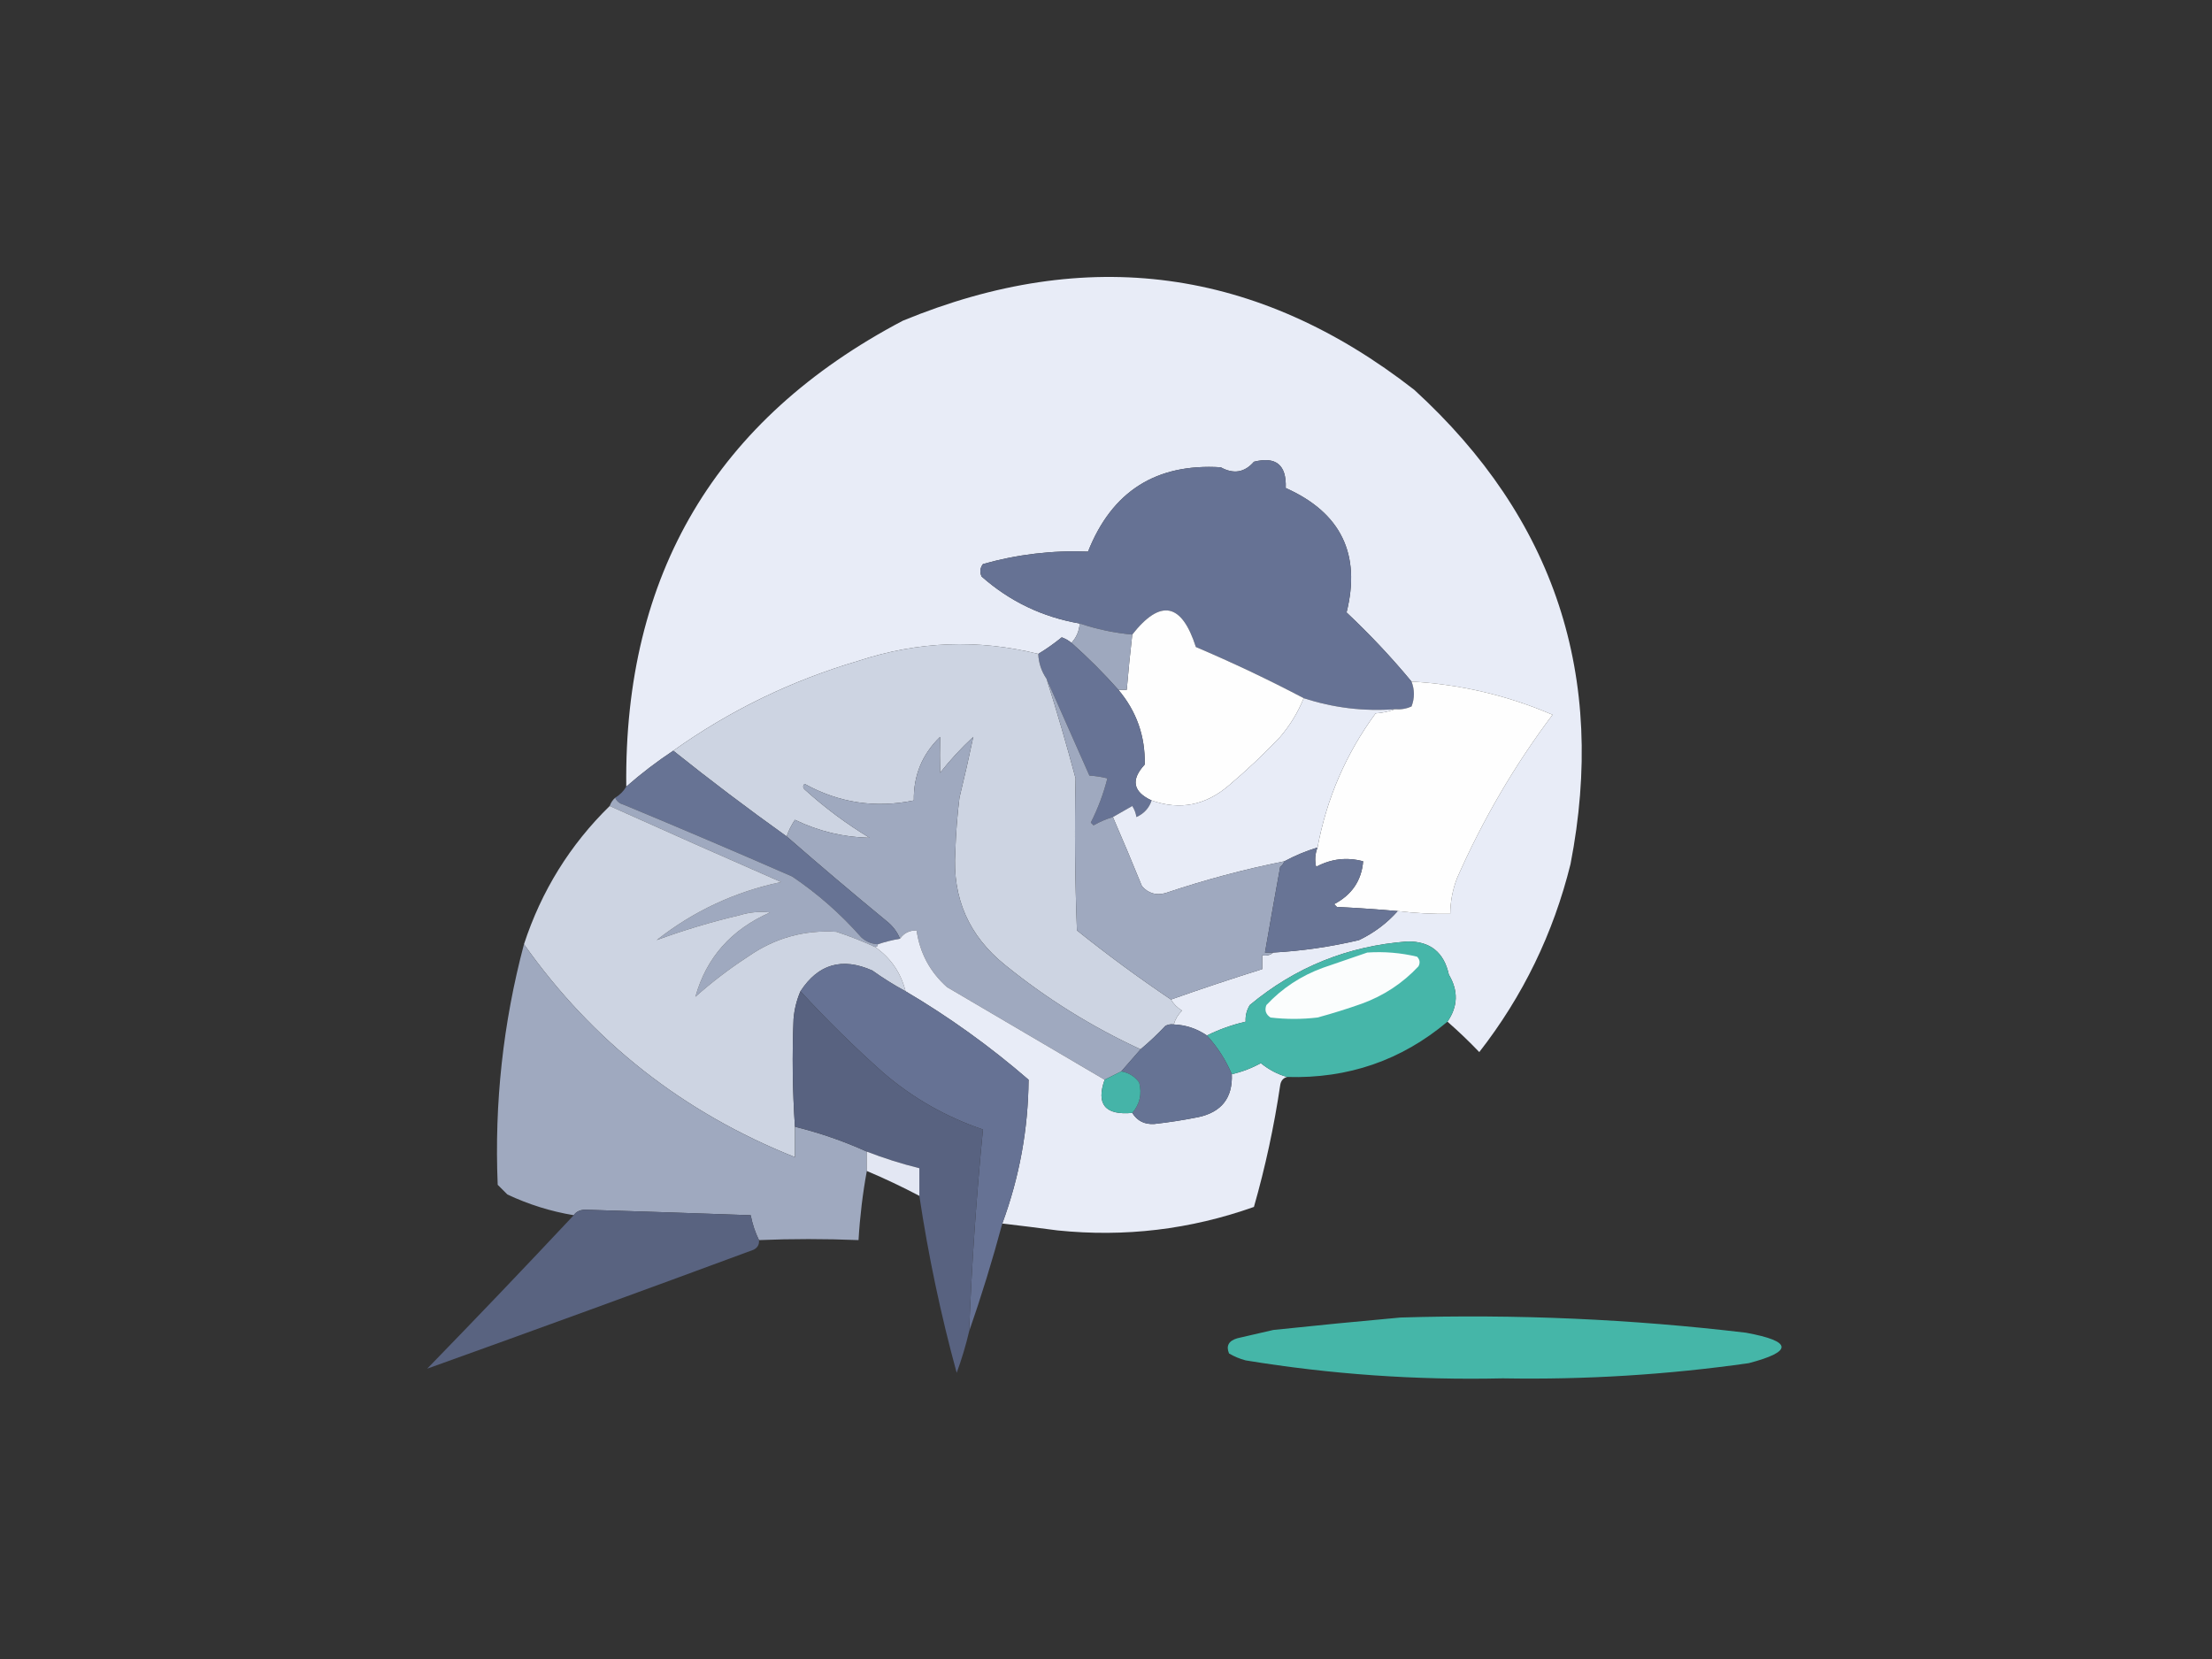 <svg width="800" height="600" viewBox="0 0 800 600" fill="none" xmlns="http://www.w3.org/2000/svg">
<rect x="0" y="0" width="800" height="600" fill="#333333" stroke="none"/>
<g clip-path="url(#clip0_230_3)">
<path fill-rule="evenodd" clip-rule="evenodd" d="M523.501 369.5C527.309 363.983 527.476 358.317 524.001 352.5C522.231 344.391 517.231 340.391 509.001 340.5C487.461 342.111 468.461 349.778 452.001 363.5C450.873 365.345 450.373 367.345 450.501 369.5C445.563 370.646 440.896 372.313 436.501 374.5C432.879 372.022 428.879 370.689 424.501 370.5C425.049 368.606 426.049 366.94 427.501 365.5C425.813 364.479 424.48 363.145 423.501 361.5C434.434 357.633 445.434 353.967 456.501 350.5C456.501 348.833 456.501 347.167 456.501 345.5C458.1 345.768 459.433 345.434 460.501 344.5C470.978 343.91 481.311 342.41 491.501 340C496.918 337.406 501.584 333.906 505.501 329.5C511.805 330.26 518.138 330.593 524.501 330.5C524.537 326.021 525.37 321.688 527.001 317.5C536.275 296.425 547.775 276.759 561.501 258.5C545.205 251.509 528.205 247.509 510.501 246.5C503.267 237.761 495.433 229.427 487.001 221.5C492.278 200.387 484.945 185.387 465.001 176.5C465.327 168.152 461.493 164.986 453.501 167C450.139 170.894 446.139 171.561 441.501 169C418.123 167.543 402.123 177.709 393.501 199.5C380.575 198.992 367.908 200.492 355.501 204C354.447 205.388 354.281 206.888 355.001 208.5C365.203 217.517 377.036 223.184 390.501 225.5C390.294 228.241 389.294 230.574 387.501 232.5C386.47 231.645 385.304 230.978 384.001 230.5C381.299 232.705 378.465 234.705 375.501 236.5C353.672 231.087 332.005 231.92 310.501 239C286.226 246.139 263.893 256.972 243.501 271.5C237.568 275.426 231.902 279.759 226.501 284.5C225.619 207.728 258.953 151.562 326.501 116C393.203 88.482 454.87 96.816 511.501 141C562.328 187.483 581.162 244.65 568.001 312.5C561.79 337.586 550.79 360.253 535.001 380.5C531.299 376.63 527.465 372.963 523.501 369.5Z" fill="#E8ECF7"/>
<path fill-rule="evenodd" clip-rule="evenodd" d="M510.501 246.5C511.644 249.502 511.644 252.502 510.501 255.5C508.592 256.348 506.592 256.682 504.501 256.5C493.18 257.329 482.18 255.996 471.501 252.5C458.827 245.831 445.827 239.665 432.501 234C427.379 218.008 419.712 216.508 409.501 229.5C403.003 228.906 396.67 227.572 390.501 225.5C377.036 223.184 365.203 217.517 355.001 208.5C354.281 206.888 354.447 205.388 355.501 204C367.908 200.492 380.575 198.992 393.501 199.5C402.123 177.709 418.123 167.543 441.501 169C446.139 171.561 450.139 170.894 453.501 167C461.493 164.986 465.327 168.152 465.001 176.5C484.945 185.387 492.278 200.387 487.001 221.5C495.433 229.427 503.267 237.761 510.501 246.5Z" fill="#667294"/>
<path fill-rule="evenodd" clip-rule="evenodd" d="M471.5 252.5C469.461 257.566 466.627 262.233 463 266.5C457.136 272.699 450.969 278.532 444.5 284C436.069 291.282 426.736 293.115 416.5 289.5C409.732 286.354 408.899 282.021 414 276.5C414.23 266.296 411.063 257.296 404.5 249.5C405.5 249.5 406.5 249.5 407.5 249.5C408.073 242.808 408.739 236.141 409.5 229.5C419.711 216.508 427.378 218.008 432.5 234C445.826 239.665 458.826 245.831 471.5 252.5Z" fill="#FEFEFE"/>
<path fill-rule="evenodd" clip-rule="evenodd" d="M390.5 225.5C396.669 227.572 403.002 228.906 409.5 229.5C408.739 236.141 408.073 242.808 407.5 249.5C406.5 249.5 405.5 249.5 404.5 249.5C399.167 243.5 393.5 237.833 387.5 232.5C389.293 230.574 390.293 228.241 390.5 225.5Z" fill="#9EA8BE"/>
<path fill-rule="evenodd" clip-rule="evenodd" d="M387.5 232.5C393.5 237.833 399.167 243.5 404.5 249.5C411.063 257.296 414.23 266.296 414 276.5C408.899 282.021 409.732 286.354 416.5 289.5C415.577 292.26 413.744 294.26 411 295.5C410.781 294.062 410.281 292.729 409.5 291.5C407.15 292.861 404.816 294.194 402.5 295.5C400.072 296.212 397.739 297.212 395.5 298.5C395.167 298.167 394.833 297.833 394.5 297.5C397.093 292.388 399.093 287.055 400.5 281.5C398.286 280.959 396.12 280.626 394 280.5C388.783 268.743 383.616 257.077 378.5 245.5C376.647 242.792 375.647 239.792 375.5 236.5C378.464 234.705 381.298 232.705 384 230.5C385.303 230.978 386.469 231.645 387.5 232.5Z" fill="#677395"/>
<path fill-rule="evenodd" clip-rule="evenodd" d="M375.5 236.5C375.647 239.792 376.647 242.792 378.5 245.5C382.264 257.379 385.764 269.379 389 281.5C388.611 299.839 388.778 318.173 389.5 336.5C400.537 345.34 411.87 353.673 423.5 361.5C424.479 363.145 425.812 364.479 427.5 365.5C426.048 366.94 425.048 368.606 424.5 370.5C423.448 370.351 422.448 370.517 421.5 371C418.631 374.038 415.631 376.871 412.5 379.5C394.851 371.348 378.518 361.181 363.5 349C350.392 338.451 344.392 324.784 345.5 308C345.702 301.477 346.202 294.977 347 288.5C348.81 281.102 350.477 273.769 352 266.5C347.632 270.533 343.632 274.866 340 279.5C339.907 275.159 339.907 270.826 340 266.5C333.517 272.799 330.35 280.466 330.5 289.5C316.534 292.358 303.368 290.358 291 283.5C290.333 284.167 290.333 284.833 291 285.5C298.269 292.104 306.102 297.937 314.5 303C305.069 302.812 296.069 300.645 287.5 296.5C286.199 298.444 285.199 300.444 284.5 302.5C270.526 292.52 256.859 282.186 243.5 271.5C263.892 256.972 286.225 246.139 310.5 239C332.004 231.92 353.671 231.087 375.5 236.5Z" fill="#CDD4E2"/>
<path fill-rule="evenodd" clip-rule="evenodd" d="M510.501 246.5C528.205 247.509 545.205 251.509 561.501 258.5C547.775 276.759 536.275 296.425 527.001 317.5C525.37 321.688 524.537 326.021 524.501 330.5C518.138 330.593 511.805 330.26 505.501 329.5C498.186 328.864 490.853 328.364 483.501 328C483.168 327.667 482.834 327.333 482.501 327C488.921 323.618 492.421 318.451 493.001 311.5C487.094 309.924 481.428 310.591 476.001 313.5C475.445 311.115 475.611 308.782 476.501 306.5C479.826 288.689 486.826 272.522 497.501 258C500.037 257.814 502.37 257.314 504.501 256.5C506.592 256.682 508.592 256.348 510.501 255.5C511.644 252.502 511.644 249.502 510.501 246.5Z" fill="#FEFEFE"/>
<path fill-rule="evenodd" clip-rule="evenodd" d="M471.5 252.5C482.179 255.996 493.179 257.329 504.5 256.5C502.369 257.314 500.036 257.814 497.5 258C486.825 272.522 479.825 288.689 476.5 306.5C472.333 307.778 468.333 309.444 464.5 311.5C449.918 314.416 435.585 318.25 421.5 323C418.15 323.93 415.317 323.097 413 320.5C409.59 312.097 406.09 303.764 402.5 295.5C404.816 294.194 407.15 292.861 409.5 291.5C410.281 292.729 410.781 294.062 411 295.5C413.744 294.26 415.577 292.26 416.5 289.5C426.736 293.115 436.069 291.282 444.5 284C450.969 278.532 457.136 272.699 463 266.5C466.627 262.233 469.461 257.566 471.5 252.5Z" fill="#E8ECF7"/>
<path fill-rule="evenodd" clip-rule="evenodd" d="M378.5 245.5C383.616 257.077 388.783 268.743 394 280.5C396.12 280.626 398.286 280.959 400.5 281.5C399.093 287.055 397.093 292.388 394.5 297.5C394.833 297.833 395.167 298.167 395.5 298.5C397.739 297.212 400.072 296.212 402.5 295.5C406.09 303.764 409.59 312.097 413 320.5C415.317 323.097 418.15 323.93 421.5 323C435.585 318.25 449.918 314.416 464.5 311.5C464.217 312.289 463.717 312.956 463 313.5C461.119 323.84 459.285 334.174 457.5 344.5C458.5 344.5 459.5 344.5 460.5 344.5C459.432 345.434 458.099 345.768 456.5 345.5C456.5 347.167 456.5 348.833 456.5 350.5C445.433 353.967 434.433 357.633 423.5 361.5C411.87 353.673 400.537 345.34 389.5 336.5C388.778 318.173 388.611 299.839 389 281.5C385.764 269.379 382.264 257.379 378.5 245.5Z" fill="#9FA9BF"/>
<path fill-rule="evenodd" clip-rule="evenodd" d="M412.5 379.5C410.167 382.167 407.833 384.833 405.5 387.5C403.5 388.5 401.5 389.5 399.5 390.5C380.563 379.36 361.563 368.193 342.5 357C336.334 351.502 332.668 344.668 331.5 336.5C328.911 336.461 326.911 337.461 325.5 339.5C324.457 336.944 322.79 334.777 320.5 333C308.309 322.969 296.309 312.802 284.5 302.5C285.199 300.444 286.199 298.444 287.5 296.5C296.069 300.645 305.069 302.812 314.5 303C306.102 297.937 298.269 292.104 291 285.5C290.333 284.833 290.333 284.167 291 283.5C303.368 290.358 316.534 292.358 330.5 289.5C330.35 280.466 333.517 272.799 340 266.5C339.907 270.826 339.907 275.159 340 279.5C343.632 274.866 347.632 270.533 352 266.5C350.477 273.769 348.81 281.102 347 288.5C346.202 294.977 345.702 301.477 345.5 308C344.392 324.784 350.392 338.451 363.5 349C378.518 361.181 394.851 371.348 412.5 379.5Z" fill="#9FA9BF"/>
<path fill-rule="evenodd" clip-rule="evenodd" d="M243.5 271.5C256.859 282.186 270.526 292.52 284.5 302.5C296.309 312.802 308.309 322.969 320.5 333C322.79 334.777 324.457 336.944 325.5 339.5C322.779 339.963 320.112 340.629 317.5 341.5C315.217 341.392 313.217 340.559 311.5 339C304.056 330.55 295.723 323.217 286.5 317C266.249 308.138 245.915 299.472 225.5 291C224.058 290.623 223.058 289.79 222.5 288.5C224.167 287.5 225.5 286.167 226.5 284.5C231.901 279.759 237.567 275.426 243.5 271.5Z" fill="#677394"/>
<path fill-rule="evenodd" clip-rule="evenodd" d="M222.5 288.5C223.058 289.79 224.058 290.623 225.5 291C245.915 299.472 266.249 308.138 286.5 317C295.723 323.217 304.056 330.55 311.5 339C313.217 340.559 315.217 341.392 317.5 341.5C317.5 342.167 317.167 342.5 316.5 342.5C312.007 340.428 307.34 338.594 302.5 337C290.808 336.257 280.141 339.257 270.5 346C263.807 350.348 257.474 355.182 251.5 360.5C255.462 346.343 264.462 336.177 278.5 330C274.789 329.561 271.122 329.894 267.5 331C257.216 333.431 247.216 336.431 237.5 340C250.817 329.51 265.817 322.51 282.5 319C261.725 309.915 241.058 300.748 220.5 291.5C220.932 290.29 221.599 289.29 222.5 288.5Z" fill="#9FA9BF"/>
<path fill-rule="evenodd" clip-rule="evenodd" d="M220.5 291.5C241.058 300.748 261.725 309.915 282.5 319C265.817 322.51 250.817 329.51 237.5 340C247.216 336.431 257.216 333.431 267.5 331C271.122 329.894 274.789 329.561 278.5 330C264.462 336.177 255.462 346.343 251.5 360.5C257.474 355.182 263.807 350.348 270.5 346C280.141 339.257 290.808 336.257 302.5 337C307.34 338.594 312.007 340.428 316.5 342.5C322.142 346.442 325.808 351.775 327.5 358.5C323.36 356.261 319.36 353.761 315.5 351C304.588 346.141 295.921 348.641 289.5 358.5C288.137 361.662 287.303 364.996 287 368.5C286.463 381.509 286.63 394.509 287.5 407.5C287.5 411.167 287.5 414.833 287.5 418.5C247.082 402.385 214.416 376.718 189.5 341.5C195.813 322.219 206.146 305.553 220.5 291.5Z" fill="#CDD4E2"/>
<path fill-rule="evenodd" clip-rule="evenodd" d="M476.5 306.5C475.61 308.782 475.444 311.115 476 313.5C481.427 310.591 487.093 309.924 493 311.5C492.42 318.451 488.92 323.618 482.5 327C482.833 327.333 483.167 327.667 483.5 328C490.852 328.364 498.185 328.864 505.5 329.5C501.583 333.906 496.917 337.406 491.5 340C481.31 342.41 470.977 343.91 460.5 344.5C459.5 344.5 458.5 344.5 457.5 344.5C459.285 334.174 461.119 323.84 463 313.5C463.717 312.956 464.217 312.289 464.5 311.5C468.333 309.444 472.333 307.778 476.5 306.5Z" fill="#687495"/>
<path fill-rule="evenodd" clip-rule="evenodd" d="M399.5 390.5C396.368 399.393 399.701 403.393 409.5 402.5C411.305 405.403 413.971 406.736 417.5 406.5C422.871 405.899 428.204 405.066 433.5 404C441.844 402.16 445.844 396.993 445.5 388.5C449.188 387.66 452.688 386.326 456 384.5C458.907 386.868 462.074 388.535 465.5 389.5C464.069 389.881 463.236 390.881 463 392.5C460.777 407.454 457.611 422.12 453.5 436.5C430.507 444.666 406.84 447.499 382.5 445C375.83 444.118 369.164 443.285 362.5 442.5C368.696 425.688 371.863 408.355 372 390.5C358.108 378.476 343.275 367.809 327.5 358.5C325.808 351.775 322.142 346.442 316.5 342.5C317.167 342.5 317.5 342.167 317.5 341.5C320.112 340.629 322.779 339.963 325.5 339.5C326.911 337.461 328.911 336.461 331.5 336.5C332.668 344.668 336.334 351.502 342.5 357C361.563 368.193 380.563 379.36 399.5 390.5Z" fill="#E8ECF7"/>
<path fill-rule="evenodd" clip-rule="evenodd" d="M523.5 369.5C506.856 383.494 487.523 390.161 465.5 389.5C462.074 388.535 458.907 386.868 456 384.5C452.688 386.326 449.188 387.66 445.5 388.5C443.288 383.296 440.288 378.629 436.5 374.5C440.895 372.313 445.562 370.646 450.5 369.5C450.372 367.345 450.872 365.345 452 363.5C468.46 349.778 487.46 342.111 509 340.5C517.23 340.391 522.23 344.391 524 352.5C527.475 358.317 527.308 363.983 523.5 369.5Z" fill="#46B6A9"/>
<path fill-rule="evenodd" clip-rule="evenodd" d="M189.5 341.5C214.416 376.718 247.082 402.385 287.5 418.5C287.5 414.833 287.5 411.167 287.5 407.5C296.54 409.734 305.207 412.734 313.5 416.5C313.5 418.833 313.5 421.167 313.5 423.5C312.002 431.634 311.002 439.968 310.5 448.5C298.324 448.007 286.324 448.007 274.5 448.5C273.133 445.732 272.133 442.732 271.5 439.5C251.495 438.786 231.495 438.119 211.5 437.5C209.667 437.585 208.334 438.252 207.5 439.5C199.189 438.119 191.189 435.619 183.5 432C182.333 430.833 181.167 429.667 180 428.5C178.77 398.968 181.937 369.968 189.5 341.5Z" fill="#9FA9BF"/>
<path fill-rule="evenodd" clip-rule="evenodd" d="M494.501 344.5C500.622 344.09 506.622 344.59 512.501 346C513.518 347.049 513.685 348.216 513.001 349.5C507.248 355.628 500.414 360.128 492.501 363C487.229 364.869 481.895 366.535 476.501 368C470.834 368.667 465.168 368.667 459.501 368C457.79 366.867 457.29 365.367 458.001 363.5C463.717 357.386 470.55 352.886 478.501 350C483.943 348.149 489.276 346.316 494.501 344.5Z" fill="#FBFDFD"/>
<path fill-rule="evenodd" clip-rule="evenodd" d="M327.5 358.5C343.275 367.809 358.108 378.476 372 390.5C371.863 408.355 368.696 425.688 362.5 442.5C358.949 455.723 354.949 468.723 350.5 481.5C351.45 457.105 353.116 432.772 355.5 408.5C342.147 403.966 330.147 397.133 319.5 388C308.968 378.634 298.968 368.801 289.5 358.5C295.921 348.641 304.588 346.141 315.5 351C319.36 353.761 323.36 356.261 327.5 358.5Z" fill="#667294"/>
<path fill-rule="evenodd" clip-rule="evenodd" d="M289.499 358.5C298.967 368.801 308.967 378.634 319.499 388C330.146 397.133 342.146 403.966 355.499 408.5C353.115 432.772 351.449 457.105 350.499 481.5C349.309 486.571 347.809 491.571 345.999 496.5C340.246 475.481 335.746 454.148 332.499 432.5C332.499 429.167 332.499 425.833 332.499 422.5C326.045 420.904 319.712 418.904 313.499 416.5C305.206 412.734 296.539 409.734 287.499 407.5C286.629 394.509 286.462 381.509 286.999 368.5C287.302 364.996 288.136 361.662 289.499 358.5Z" fill="#586280"/>
<path fill-rule="evenodd" clip-rule="evenodd" d="M424.5 370.5C428.878 370.689 432.878 372.022 436.5 374.5C440.288 378.629 443.288 383.296 445.5 388.5C445.844 396.993 441.844 402.16 433.5 404C428.204 405.066 422.871 405.899 417.5 406.5C413.971 406.736 411.305 405.403 409.5 402.5C412.22 399.322 413.054 395.655 412 391.5C410.362 389.266 408.195 387.933 405.5 387.5C407.833 384.833 410.167 382.167 412.5 379.5C415.631 376.871 418.631 374.038 421.5 371C422.448 370.517 423.448 370.351 424.5 370.5Z" fill="#667394"/>
<path fill-rule="evenodd" clip-rule="evenodd" d="M405.501 387.5C408.196 387.933 410.363 389.266 412.001 391.5C413.055 395.655 412.221 399.322 409.501 402.5C399.702 403.393 396.369 399.393 399.501 390.5C401.501 389.5 403.501 388.5 405.501 387.5Z" fill="#45B4A8"/>
<path fill-rule="evenodd" clip-rule="evenodd" d="M313.5 416.5C319.713 418.904 326.046 420.904 332.5 422.5C332.5 425.833 332.5 429.167 332.5 432.5C326.323 429.246 319.99 426.246 313.5 423.5C313.5 421.167 313.5 418.833 313.5 416.5Z" fill="#E3E7F3"/>
<path fill-rule="evenodd" clip-rule="evenodd" d="M274.5 448.5C274.64 450.124 273.973 451.29 272.5 452C233.121 466.567 193.787 480.901 154.5 495C172.371 476.631 190.037 458.131 207.5 439.5C208.334 438.252 209.667 437.585 211.5 437.5C231.495 438.119 251.495 438.786 271.5 439.5C272.133 442.732 273.133 445.732 274.5 448.5Z" fill="#596380"/>
<path fill-rule="evenodd" clip-rule="evenodd" d="M506.501 476.5C548.317 475.227 589.983 477.061 631.501 482C648.251 485.093 648.584 488.76 632.501 493C602.986 497.195 573.319 499.029 543.501 498.5C512.278 499.21 481.278 497.043 450.501 492C448.386 491.443 446.386 490.609 444.501 489.5C443.357 486.752 444.357 484.919 447.501 484C451.834 483 456.168 482 460.501 481C475.966 479.367 491.299 477.867 506.501 476.5Z" fill="#45B6A8"/>
</g>
<defs>
<clipPath id="clip0_230_3">
<rect width="800" height="600" fill="white"/>
</clipPath>
</defs>
</svg>
